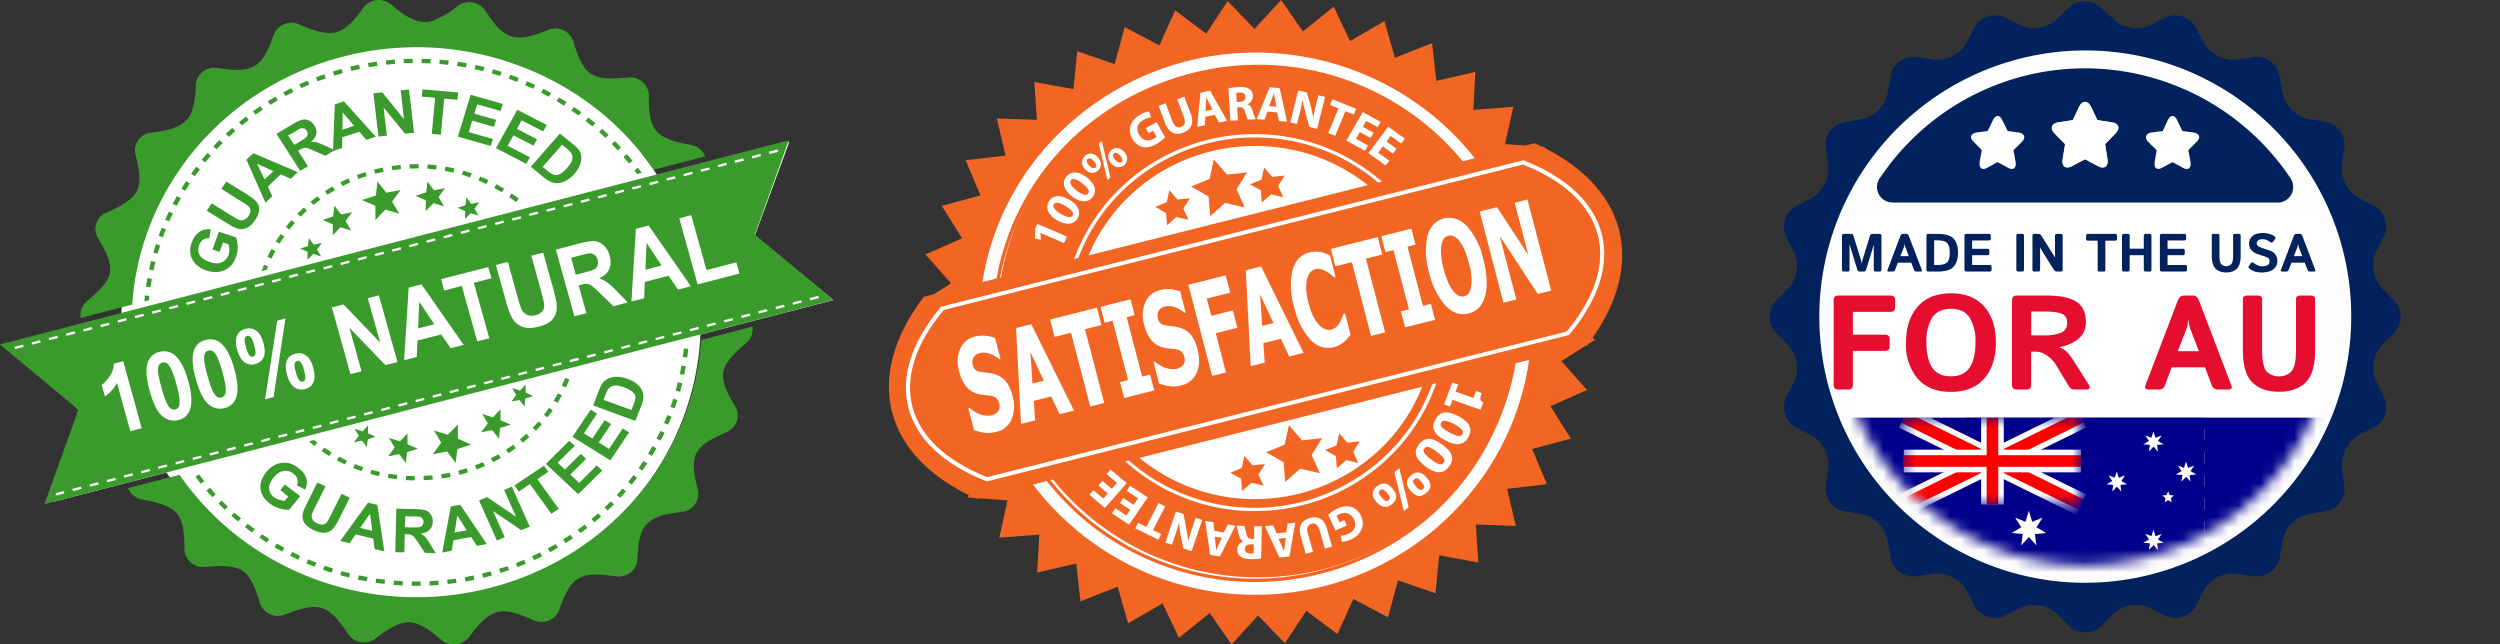 <svg width="225" height="58" viewBox="0 0 225 58" fill="none" xmlns="http://www.w3.org/2000/svg"><rect x="0" y="0" width="225" height="58" fill="#333333" stroke="none"/><path d="M75 27.01 4.8 45.16l2.26-8.29-6.22-5.95 70.2-18.15-3.1 8.43L75 27Z" fill="#fff"/><path d="M43.73 53.33c13.9-3.6 22.16-17.4 18.44-30.81C58.44 9.1 44.15 1.14 30.24 4.72c-13.9 3.61-22.16 17.4-18.43 30.82 3.73 13.42 18.02 21.39 31.92 17.79Z" fill="#fff"/><path d="M44.13 52.9c-10.9 2.82-22.05-1.58-27.97-10.17l-4.64 1.2a1.66 1.66 0 0 0 1.26 1.02c1.12.2 2.49.5 3.13 1.25.64.74.69 2.1.69 3.2a1.67 1.67 0 0 0 1.86 1.62c3.32-.3 4 .18 4.93 3.21v.03a1.7 1.7 0 0 0 2.27 1.04c3.07-1.18 3.87-.93 5.66 1.74v.02a1.73 1.73 0 0 0 2.48.4c.9-.68 2.03-1.48 3.04-1.46.99.04 2.05.87 2.9 1.6.74.63 1.9.5 2.48-.27.67-.9 1.54-1.99 2.52-2.24.87-.22 1.79.07 3.27.72l.03.01a1.7 1.7 0 0 0 2.29-.93c.25-.7.56-1.5.92-2.03.9-1.35 2.24-1.26 4.16-.99h.03c.98.14 1.88-.57 1.93-1.53.04-.9.13-1.94.45-2.61.64-1.28 2.22-1.5 3.56-1.66a1.63 1.63 0 0 0 1.42-2l-.01-.03c-.77-3.07-.43-3.82 2.6-5.15l.01-.01a1.6 1.6 0 0 0 .77-2.3c-.58-.95-1.24-2.13-1.07-3.1.16-.95 1.2-1.88 2.06-2.6a1.6 1.6 0 0 0 .56-1.48l-4.62 1.2c-.69 10.3-8.06 19.48-18.97 22.3ZM30.86 5.1c10.9-2.82 22.06 1.59 27.98 10.17l4.63-1.2a1.66 1.66 0 0 0-1.26-1.02c-1.12-.2-2.48-.5-3.13-1.25-.64-.74-.69-2.1-.68-3.2a1.66 1.66 0 0 0-1.88-1.62c-3.27.3-3.97-.15-4.91-3.21v-.03a1.7 1.7 0 0 0-2.25-1.06c-.54.21-1.1.43-1.57.54-2.12.55-2.93-.49-4.12-2.27l-.02-.02a1.73 1.73 0 0 0-2.45-.4 7.79 7.79 0 0 1-2.37 1.38c-1.34.35-2.62-.65-3.62-1.5a1.73 1.73 0 0 0-2.5.28c-.65.9-1.45 1.96-2.46 2.21-.98.26-2.3-.25-3.35-.71a1.7 1.7 0 0 0-2.28.98c-.36 1.02-.84 2.25-1.69 2.75-.91.55-2.2.37-3.36.2h-.02a1.67 1.67 0 0 0-1.93 1.54 7.3 7.3 0 0 1-.45 2.6c-.64 1.28-2.22 1.5-3.56 1.67a1.63 1.63 0 0 0-1.42 2c.28 1.08.58 2.35.13 3.26-.45.87-1.7 1.49-2.74 1.94a1.6 1.6 0 0 0-.75 2.32c1.64 2.75 1.52 3.55-.98 5.64l-.02.02c-.46.39-.66.96-.56 1.5l4.63-1.2c.69-10.3 8.05-19.49 18.96-22.31Z" fill="#3A9B2C"/><path d="m15.56 19.21-.36-.16-.34.72.37.15.32-.7.01-.01Zm2.43-3.98-.33-.23-.46.64.33.22.46-.63Zm-3.06 5.4-.37-.13c-.1.24-.2.48-.28.73l.38.13a14 14 0 0 1 .27-.72Zm2.16-4.13-.34-.2c-.15.22-.29.45-.42.67l.34.2.42-.66Zm-.81 1.33-.36-.18-.38.69.37.18.37-.69Zm38.5-5.7-.59-.54-.27.3.58.52.28-.27Zm-41.34 14.5-.4-.04-.04.54.4-.1.04-.4Zm.55-3.05-.4-.09-.17.77.39.08.18-.76Zm-.33 1.52-.4-.07-.12.77.4.06.13-.77Zm.75-3.01-.38-.12-.23.76.38.1.23-.74ZM35.53 5.36l-.8.08.04.38.79-.07-.03-.39Zm8.06.67-.78-.19-.1.39c.26.05.53.11.79.18l.1-.39Zm3.1.98-.77-.29-.13.37.75.28.15-.36Zm-26.65 5.86-.3-.27-.55.58.3.25.55-.56ZM42 5.69c-.27-.05-.54-.1-.8-.13l-.07.38.8.13.07-.38Zm-1.61-.24-.81-.08-.04.38.8.09.05-.39Zm-1.62-.13-.82-.03v.39l.8.03.01-.4h.01Zm-1.63-.03c-.27 0-.54 0-.81.02l.02.38.8-.01-.01-.39Zm15.18 4.8a20.7 20.7 0 0 0-.66-.46l-.23.32.64.45.25-.3Zm-4.16-2.45-.73-.33-.17.36.73.32.17-.35Zm5.42 3.44-.62-.5-.26.3.62.5.25-.3Zm-3.98-2.7-.7-.39-.2.35.7.37.2-.34Zm1.38.8-.68-.41-.2.33.66.42.23-.33Zm-5.83-2.71-.78-.24-.11.38.76.23.13-.37ZM25 9.03l-.2-.33-.7.41.22.33.68-.41Zm-1.34.84-.23-.32-.66.46.24.31.65-.45Zm4.19-2.26-.17-.35-.74.32.17.35.73-.32Zm-1.45.67-.19-.35-.71.38.2.33.7-.36Zm-5.23 3.51-.27-.28-.58.53.28.28.57-.53Zm1.22-1-.26-.3-.62.5.26.3.62-.5Zm9.93-4.97-.8.18.1.38.78-.18-.08-.38Zm1.6-.28-.81.13.08.38.78-.12-.06-.39Zm23.5 9.56-.33.23.24.33.42-.1-.33-.46ZM30.85 6.58l-.11-.37c-.26.06-.52.14-.78.22l.13.37.76-.22Zm-1.52.47-.14-.37-.76.28.15.36.75-.27Zm-10.36 6.97-.3-.26-.52.62.32.24.5-.6Zm37.64.7.32-.25-.51-.6-.3.25.5.6Zm-.71-1.45-.55-.57-.3.26.54.57.3-.25Zm-25.76 3.85-.21-.34c-.23.13-.46.28-.69.43l.23.32.67-.41Zm11.43-1.4.75.25.14-.37a11.8 11.8 0 0 0-.77-.24l-.12.37Zm-16.75 6.01.35.2c.13-.22.27-.44.42-.65l-.33-.21c-.16.21-.3.44-.44.66Zm9.33-6.19.39-.08-.1-.38a16 16 0 0 0-.76.18h-.02l.1.38h.01l.39-.1Zm11.66 2.19c.22.14.43.3.64.46l.25-.31c-.2-.16-.43-.32-.65-.47l-.23.32Zm-1.14-1.16-.19.34.68.39.22-.32-.7-.4v-.01Zm-1.6-.32.71.31.18-.35c-.24-.12-.5-.23-.74-.32l-.16.35Zm-2.17-1.1-.8-.16-.07.39.78.15.1-.38Zm-16.83 7.97.36.16.36-.69-.36-.17c-.13.23-.25.46-.36.7Zm4.51-5.46c-.2.16-.43.32-.63.5l.26.29.62-.48-.25-.3Zm4.3-2.17-.77.26.15.36c.25-.09.5-.18.75-.25l-.13-.37Zm3.98-.7.02.38c.26 0 .53-.02.8-.01v-.38h-.82Zm-1.55.53.79-.1-.05-.38-.8.1.06.38Zm-4.67 1.08.19.35.7-.34-.17-.36-.72.35Zm-3.87 2.83.3.27c.18-.19.36-.37.55-.54l-.27-.28-.58.55Zm12.53-4.35a8.7 8.7 0 0 0-.81-.08l-.03.38.79.08.05-.38Zm-13.57 5.55.31.23.5-.6-.3-.25c-.18.2-.35.41-.51.62Zm-1.6 3.55-.37-.14-.22.57.47-.13.12-.3Zm10.64-6.63-.8-1.02-.14 1.27-1.25.4 1.2.52.01 1.28.9-.94 1.25.38-.65-1.1.77-1.04-1.3.25Zm4.3-.22-.6-.78-.11.96-.96.32.92.4V19l.7-.72.95.3-.5-.85.59-.8-.99.2Zm3.3 2.06.62.19.06-.02-.34-.58.43-.58-.72.14-.45-.58-.08.71-.7.23.67.3v.66l.07-.02.44-.46v.01Z" fill="#3A9B2C"/><path d="m41.93 19.64-.06.02v.05l.06-.06Zm1.15-.24-.03-.04-.06.02.09.02Zm-12.38-.1-.6-.79-.12.97-.95.31.92.4v.98l.69-.72.96.3-.5-.86.59-.79-.99.2Zm-2.5 3.55.6.2.07-.03-.34-.57.44-.59-.73.15-.44-.58-.09.71-.7.23.67.3v.66l.07-.02.44-.46Z" fill="#3A9B2C"/><path d="m28.9 23.07-.03-.05-.06.02.09.03Zm-1.15.24-.06.02v.05l.06-.06Zm-8.08 22c.17.2.37.39.56.57l.28-.28c-.2-.18-.38-.37-.56-.55l-.3.27h.02Zm-1.1-1.16.54.6.3-.26-.51-.59-.32.25Zm2.25 2.27.6.52.27-.3-.6-.5-.27.28Zm1.22 1.02.64.48.25-.3-.64-.48-.25.3Zm1.3.94c.22.16.45.3.67.45l.22-.33c-.22-.14-.45-.28-.66-.43l-.23.32Zm-5.43-5.7-.32.23.48.63.32-.24-.48-.61Zm7 6.23-.21.34.7.4.2-.35-.7-.39Zm24.4.45.2.34.7-.4-.2-.33-.7.38Zm-1.42.7.17.35c.25-.1.5-.22.73-.34l-.18-.35-.72.34Zm2.79-1.5.22.32.67-.43-.23-.32-.66.43Zm1.31-.89.24.32.64-.48-.25-.3c-.2.15-.42.32-.63.46Zm-5.56 3 .14.37.76-.3-.16-.36-.74.3Zm6.8-3.96.27.3.6-.52-.27-.29-.6.51Zm1.18-1.04.28.28.57-.56-.3-.27c-.18.2-.36.37-.55.55Zm-9.5 5.53.14.37.76-.26-.12-.36-.77.25Zm-7.86 1.52h.81v-.39h-.8l-.01.39Zm3.24-.16c.27-.02.54-.06.8-.1l-.06-.38-.78.1.04.38Zm1.61-.22.8-.16-.09-.39c-.25.07-.52.11-.79.16l.08.38Zm1.48-.72.1.39.8-.22-.12-.37-.77.2Zm-4.7 1.07c.26 0 .54-.03.8-.05l-.03-.39-.8.06.02.38Zm21.76-15.2-.38-.13c-.1.23-.19.48-.3.71l.37.15c.11-.24.22-.48.31-.72Zm-1.35 1.99.37.17.35-.7-.37-.17-.35.7Zm2.32-4.98-.4-.1-.2.76.4.1.2-.76Zm.54-3.1-.4-.04-.1.77.4.05.1-.78Zm-5.41 11.98.32.24.48-.63-.33-.23-.47.61Zm.94-1.25.33.22.45-.65-.34-.21-.44.63v.01Zm.85-1.3.35.2.4-.68-.36-.2-.39.68Zm3.4-7.87-.4-.06-.14.75.39.09.15-.78Zm-6.22 11.6.3.25c.18-.19.36-.38.53-.59l-.31-.25-.52.59ZM60.97 36l-.38-.11c-.08.24-.16.5-.25.73l.38.13.26-.75ZM32.2 52.17l.8.15.08-.39-.79-.15-.09.39Zm-4.63-1.47.75.3.16-.36c-.25-.1-.5-.19-.74-.3l-.17.36Zm1.51.58c.26.1.51.18.77.26l.13-.37-.76-.25-.14.36Zm6.34 1.36.82.05.02-.38-.8-.06-.04.38Zm-1.61-.19c.26.04.53.08.8.1l.05-.38-.8-.1-.06.38Zm-7.7-2.43.73.35.17-.35-.71-.35-.19.35Zm4.52 1.75.78.21.1-.38-.77-.2-.11.37Zm-.79-11.06-.66-.43-.23.32.68.44.21-.33Zm1.38.74c-.23-.11-.47-.23-.7-.36l-.2.35c.25.13.48.25.73.36l.17-.35Zm16.72-2.95.3.27.53-.59-.3-.25-.53.57Zm-15.26 3.54c-.25-.08-.49-.18-.73-.27l-.16.35.76.29.13-.37Zm17.07-5.11-.34-.22c-.14.21-.3.42-.46.62l.32.24c.17-.21.32-.42.48-.64Zm1.5-2.78-.39-.14c-.08.24-.19.47-.3.7l.37.16.32-.72Zm-.68 1.43-.35-.18-.38.66.34.2.4-.68ZM28.3 40.13l.26-.3-.3-.23-.47.13.51.4Zm13.04 2.6c.27-.05.53-.13.78-.21l-.12-.38c-.25.08-.5.16-.76.22l.1.38Zm-1.58.33c.26-.03.53-.08.8-.14l-.08-.38-.78.14.06.39v-.01Zm-5.56-.58-.77-.2-.1.37c.25.08.52.15.78.2l.09-.38Zm13.46-3.16-.29-.28-.58.51.26.3.6-.53Zm-11.9 3.42c-.27-.03-.53-.06-.79-.11l-.06.38c.25.05.53.09.8.12l.05-.38v-.01Zm10.42-2.71-.64.44.22.32c.23-.14.45-.3.66-.46l-.24-.3Zm-9.66 3.18c.27.02.54.02.81.02v-.38l-.79-.03-.02.38Zm1.62 0c.27 0 .55-.02.81-.05l-.04-.38-.79.06.02.38Zm4.75-.96.75-.3-.17-.36-.72.3.14.36Zm1.29-1 .19.35.7-.38-.2-.34-.7.37Zm-3.01-.84 1.24-.4-1.2-.53V38.2l-.9.93-1.25-.38.65 1.1-.77 1.04 1.3-.25.77 1.02.16-1.26Zm3.13-1.7.6.78.11-.97.96-.3-.92-.4-.01-.99-.68.73-.96-.3.5.85-.6.8 1-.2Zm1.73-2.57.72-.14.45.58.08-.72.7-.22-.67-.3v-.66h-.07l-.44.47-.62-.2-.06.03.34.57-.43.6Z" fill="#3A9B2C"/><path d="m46.1 34.93.02.05.07-.02-.1-.02Zm1.2-.3-.06.06.06-.01v-.05Zm-11.38 6.24.6.79.12-.97.96-.31-.92-.4-.01-.98-.68.72-.97-.3.5.86-.59.79 1-.2Zm-4.07-1.06.73-.15.44.58.08-.7.7-.24-.67-.3v-.66l-.06.02-.44.46-.63-.2-.06.02.35.58-.44.59Z" fill="#3A9B2C"/><path d="m31.92 38.6.02.04.06-.01-.08-.03Zm1.2-.3-.06.05h.06v-.06ZM19.76 22.67l-.64-.22.58-1.6 1.53.51c.22.58.22 1.21 0 1.79-.13.38-.34.7-.62.92-.27.23-.6.36-.96.4a2.57 2.57 0 0 1-2.07-.74c-.25-.27-.4-.58-.45-.95-.04-.29 0-.6.13-.95.17-.46.4-.79.7-.97.3-.2.63-.26 1-.22l-.12.8a.86.86 0 0 0-.55.13.93.93 0 0 0-.36.48c-.12.33-.11.62.03.9.15.25.43.46.85.6.45.17.83.19 1.12.07.3-.12.52-.34.63-.65.06-.16.08-.32.08-.5s-.03-.35-.09-.49l-.48-.16-.31.85Zm-1.16-3.7.45-.67 1.85 1.15c.3.18.49.3.59.33.15.06.31.06.46 0 .16-.05.3-.17.43-.36.12-.19.18-.35.16-.5a.54.54 0 0 0-.18-.36 4.56 4.56 0 0 0-.56-.38l-1.88-1.18.44-.66 1.8 1.11c.4.26.68.45.82.6.15.14.25.3.3.46.06.17.06.36.02.56-.04.2-.14.44-.32.7-.2.32-.4.53-.6.64a1.19 1.19 0 0 1-1.05.15 4.96 4.96 0 0 1-.9-.47l-1.83-1.13Zm8.2-3.48-.63.6-.9-.4-1.16 1.1.4.87-.62.58-1.71-3.87.62-.58 4 1.7Zm-2.2-.09-1.46-.66.67 1.41.8-.75Zm2.42-.02-2.14-3.33 1.46-.88c.27-.17.56-.3.86-.4a1 1 0 0 1 .61.08c.2.1.36.25.49.44.16.25.21.5.17.75-.05.26-.21.5-.49.73.2 0 .4.01.56.05.16.04.4.15.74.3l.84.4-.83.5-.97-.42a7.77 7.77 0 0 0-.68-.28.66.66 0 0 0-.3 0 1.7 1.7 0 0 0-.38.17l-.14.08.9 1.4-.7.4Zm-.54-2.34.51-.3c.34-.21.54-.35.6-.43a.4.4 0 0 0 .1-.25c0-.1-.02-.2-.08-.3a.48.48 0 0 0-.27-.2.51.51 0 0 0-.35.02c-.06.02-.23.12-.5.3l-.56.31.55.85Z" fill="#3A9B2C"/><path d="m33.82 12.3-.84.29-.64-.73-1.54.5-.01.96-.82.28.16-4.2.82-.28 2.87 3.18Zm-1.96-.98-1.02-1.2-.02 1.55 1.04-.35Zm2.2.97-.45-3.9.8-.08 1.95 2.42-.3-2.6.75-.08.46 3.9-.82.08-1.93-2.36.3 2.54-.76.08Zm4.8-.24.3-3.25-1.2-.1.07-.66 3.21.28-.06.66-1.2-.1-.3 3.24-.82-.07Zm2.35.25 1.15-3.77 2.89.82-.2.64-2.1-.6-.26.84 1.96.56-.2.63-1.95-.56-.31 1.03 2.17.62-.19.63-2.96-.84Zm3.43 1.03 1.92-3.45 2.65 1.37-.32.58-1.94-1-.42.77 1.8.93-.32.58-1.8-.93-.52.94 2 1.03-.32.6-2.73-1.42Zm5.77-1.3 1.14.93c.26.2.44.38.54.53.14.2.21.43.23.66 0 .24-.04.48-.13.73A3.02 3.02 0 0 1 51 16.23c-.27.15-.53.23-.8.25-.2.01-.41-.02-.65-.12a2.5 2.5 0 0 1-.6-.39l-1.18-.96 2.63-3v.01Zm.18 1-1.75 1.99.47.38c.18.14.31.24.4.28a.7.7 0 0 0 .37.08c.11 0 .25-.05.41-.15.16-.1.35-.27.55-.5.2-.23.34-.43.4-.59a.9.9 0 0 0 .08-.42.75.75 0 0 0-.16-.39 3.71 3.71 0 0 0-.49-.45l-.28-.23ZM25.22 44.11l.42-.5 1.38 1.05-1 1.22a2.75 2.75 0 0 1-1.76-.58 2.14 2.14 0 0 1-.7-.87 1.59 1.59 0 0 1-.08-1c.09-.35.25-.67.5-.96.26-.32.56-.54.9-.69.35-.14.73-.17 1.09-.1.28.06.58.2.88.44.4.3.64.62.72.94.1.34.05.7-.11 1l-.74-.38a.8.8 0 0 0 .05-.55.94.94 0 0 0-.35-.49c-.28-.22-.58-.3-.89-.25-.3.04-.6.23-.88.57-.3.36-.44.7-.43 1 .02.32.17.58.44.79a1.84 1.84 0 0 0 .97.32l.31-.39-.72-.57Zm3.34-.68.74.34-.96 1.92c-.1.2-.2.4-.27.6a.62.62 0 0 0 .05.45c.08.14.22.27.43.36.2.1.38.13.53.1.14-.03.26-.1.35-.21.08-.12.19-.31.33-.6l.98-1.94.74.34-.93 1.86c-.21.42-.39.7-.51.87a1.13 1.13 0 0 1-1.02.42c-.26-.02-.52-.1-.76-.22a2.3 2.3 0 0 1-.73-.48 1.21 1.21 0 0 1-.28-.5 1.04 1.04 0 0 1 0-.5c.04-.22.17-.53.37-.92l.94-1.9Zm6.03 6.19-.87-.2-.13-.95-1.58-.37-.54.79-.85-.2 2.5-3.45.84.2.63 4.18Zm-1.09-1.86-.2-1.53-.88 1.28 1.08.26Zm2.07 1.94.1-3.92 1.72.04c.32-.01.63.03.94.12.19.07.35.2.46.39.12.18.17.38.16.62 0 .27-.1.53-.28.72-.18.2-.45.3-.8.35.16.1.31.21.42.34.11.12.27.33.45.64l.48.78-.98-.02-.57-.87c-.13-.2-.27-.4-.42-.58a.63.63 0 0 0-.25-.17 1.39 1.39 0 0 0-.4-.06h-.17l-.04 1.63-.82-.01Zm.87-2.25.6.02c.4 0 .65 0 .74-.04.1-.02.18-.08.24-.16a.5.5 0 0 0 .1-.29.48.48 0 0 0-.11-.32.51.51 0 0 0-.3-.16 5.83 5.83 0 0 0-.6-.02l-.64-.02-.03 1Zm7.37 1.51-.88.17-.53-.8-1.6.3-.14.94-.86.16.77-4.14.85-.16 2.39 3.53ZM42 47.73l-.84-1.33-.25 1.53 1.09-.2Zm2.72.91-1.61-3.6.73-.3 2.6 1.76-1.07-2.4.7-.3 1.61 3.6-.76.32L44.38 46l1.05 2.35-.7.3Zm4.9-2.4-1.93-2.67-.99.67-.4-.55 2.66-1.78.4.55-1 .66 1.93 2.68-.68.44Zm2.42-1.76-2.91-2.73 2.1-2.08.5.46-1.54 1.51.65.61 1.43-1.4.48.45-1.42 1.41.8.75 1.58-1.57.49.46-2.16 2.13Zm2.9-3.04-3.42-2.13 1.64-2.44.57.36L52.55 39l.76.47 1.11-1.66.58.36-1.11 1.66.93.57 1.22-1.84.58.36-1.68 2.5Zm-1.56-4.95.52-1.35c.13-.3.24-.53.35-.68.15-.19.34-.33.57-.42.24-.1.5-.14.75-.13.27.01.6.08.94.2.32.12.58.26.77.42.24.19.42.4.52.64.08.17.11.38.1.62-.01.18-.06.41-.17.69l-.55 1.4-3.8-1.39Zm.93-.51 2.52.92.21-.55a2 2 0 0 0 .14-.47.74.74 0 0 0-.04-.35.84.84 0 0 0-.29-.32c-.2-.15-.43-.26-.67-.34a2.5 2.5 0 0 0-.7-.17c-.18 0-.33.02-.45.08a.84.84 0 0 0-.32.28c-.06.1-.15.3-.27.6l-.13.33v-.01Zm13.62-14.85 3.06-8.5-7.42 1.92-4.45 1.15-11.49 2.97-.46.12-35.3 9.13-4.46 1.16L0 31l7.06 5.87L4 45.37l7.41-1.92 4.45-1.15 1.09-.29.4-.1 33.83-8.75.46-.11 9.99-2.59.4-.1 1.1-.28 4.43-1.15L75 27l-7.07-5.88Zm1.27-7.48.78-.19.06.2-.77.2-.07-.2Zm-1.53.4.77-.2.05.2-.76.21-.07-.2h.01Zm-1.55.4.77-.2.06.21-.77.2-.06-.2Zm-64 16.77-.76.2-.07-.2.78-.2.06.2Zm1.55-.4-.77.2-.06-.2.77-.2.06.2Zm1.54-.4-.77.2-.06-.2.77-.2.06.2ZM5.8 44.4l-.77.2-.06-.2.77-.2.06.2Zm1.54-.4-.76.2-.07-.2.78-.2.06.2Zm1.55-.4-.77.2-.06-.2.77-.2.06.2Zm54.16-28.34.46-.12.32-.07.06.2-.45.1-.33.1-.06-.2v-.01Zm-1.54.4.77-.2.06.2-.78.2-.05-.2Zm-1.54.4.76-.2.07.2-.78.2-.05-.2Zm-1.5.56-.04-.16.76-.2.07.2-.77.2-.02-.04Zm-1.6.24.78-.2.06.2-.77.2-.06-.2Zm-1.53.4.77-.2.06.2-.77.2-.07-.2Zm-1.55.4.77-.2.06.2-.77.2-.06-.2Zm-1.53.4.76-.2.06.2-.77.2-.06-.2Zm-1.55.4.77-.2.06.2-.78.2-.05-.2Zm-1.55.4.77-.2.06.2-.76.2-.07-.2Zm-3.09.8.78-.2.05.2-.76.2-.07-.2Zm-1.54.39.77-.2.06.2-.77.2-.06-.2Zm-1.54.4.77-.2.06.2-.78.2-.05-.2Zm-1.54.4.76-.2.07.2-.78.2-.05-.2Zm-1.55.4.77-.2.07.2-.78.2-.06-.2Zm-1.54.4.77-.2.06.2-.77.2-.06-.2Zm-1.54.4.76-.2.07.2-.78.2-.06-.2Zm-1.55.4.77-.2.06.2-.77.2-.06-.2Zm-1.54.4.77-.2.06.2-.77.2-.06-.2Zm-1.54.4.76-.2.07.2-.78.2-.05-.2Zm-1.55.4.77-.2.06.2-.77.2-.06-.2Zm-1.54.4.77-.2.06.2-.77.2-.07-.2h.01Zm-4.63 1.19.77-.2.06.2-.78.2-.05-.2Zm-1.55.4.28-.07.45-.11.05-.02.05.2-.17.05-.45.11-.15.04-.06-.2Zm-1.54.4.77-.2.06.2-.77.2-.06-.2Zm-1.54.4.77-.2.06.2-.77.2-.06-.2Zm-1.55.4.77-.2.07.2-.78.2-.06-.2Zm-1.54.4.77-.2.06.2-.77.2-.06-.2Zm-1.54.4.76-.2.07.2-.78.2-.05-.2Zm-1.54.4.76-.2.07.2-.78.2-.05-.2Zm-1.55.4.77-.2.05.15.01.05h-.01l-.76.2-.06-.2Zm-3.09.8.77-.2.06.2-.77.2-.06-.2Zm-1.54.39.31-.08.46-.12.05.2-.32.09-.45.11-.05-.2Zm2.94 13.57-.77.2-.06-.2.77-.2.06.2ZM6.76 30.02l-.76.2-.07-.2.78-.2.06.2Zm5.2 12.78-.49.12-.28.07-.06-.2.41-.1.37-.1.05.2Zm1.55-.4-.77.2-.06-.2.77-.2.06.2Zm-.76-3.86-1.02.27-1.2-4.34c-.27.49-.63.9-1.09 1.22l-.28-1.05c.24-.17.47-.43.71-.78.24-.36.37-.73.38-1.13l.84-.22 1.66 6.03Zm2.3 3.46-.77.2-.06-.2.77-.2.07.2ZM11.4 28.83l-.76.2-.07-.2.78-.2.05.2Zm5.2 12.77-.77.2-.05-.2.76-.2.07.2Zm1.55-.4-.77.2-.06-.2.77-.2.06.2Zm-1.06-4.32a1.4 1.4 0 0 1-1.03.92c-.52.13-1 .02-1.45-.35-.45-.36-.82-1.12-1.14-2.28-.32-1.13-.37-1.99-.16-2.57a1.4 1.4 0 0 1 1.05-.93 1.47 1.47 0 0 1 1.38.31c.48.4.89 1.17 1.2 2.3.32 1.14.37 2 .15 2.6Zm2.6 3.92-.77.2-.06-.2.77-.2.06.2Zm1.54-.4-.77.2-.06-.2.78-.2.06.2h-.01Zm1.55-.4-.77.2-.06-.2.77-.2.06.2Zm-1.54-4.2a1.4 1.4 0 0 1-1.03.93c-.52.13-1 .02-1.45-.35-.44-.37-.82-1.13-1.14-2.28-.32-1.13-.37-1.98-.16-2.57a1.4 1.4 0 0 1 1.05-.93 1.47 1.47 0 0 1 1.38.3c.48.4.89 1.18 1.2 2.31.32 1.14.37 2 .16 2.6Zm3.08 3.8-.76.2-.07-.2.77-.2.06.2ZM22 32.6c-.28-.2-.5-.58-.65-1.11-.15-.54-.15-.96-.02-1.28.14-.32.39-.52.75-.61.37-.1.7-.04.98.16s.5.57.65 1.12c.15.53.15.96.01 1.28-.13.3-.38.5-.74.6-.38.1-.7.04-.98-.15v-.01Zm2.95-3.74.74-.2-1.07 7.07-.76.2 1.09-7.07Zm.91 10.36-.76.19-.07-.2.78-.2.06.2Zm1.55-.4h-.02l-.45.11-.3.09-.06-.2.19-.06.44-.11.14-.04.06.2Zm1.54-.4-.76.2-.07-.21.78-.2.05.2Zm-.74-4.02c-.14.32-.38.52-.75.61-.37.1-.7.04-.98-.17-.28-.2-.5-.57-.65-1.11-.14-.54-.15-.96-.01-1.28.13-.31.38-.52.75-.61a1.1 1.1 0 0 1 .98.16c.28.2.5.58.64 1.12.16.54.16.96.02 1.28ZM30.48 38l-.76.2-.07-.2.78-.2.05.2Zm-3.65-13.18-.77.2-.06-.2.77-.2.06.2Zm5.2 12.78-.77.2-.06-.2.77-.2.06.2Zm-3.66-13.17-.76.2-.07-.2.78-.2.05.2Zm5.2 12.77-.77.2-.06-.2.77-.2.07.2Zm1.55-.4-.78.2-.05-.2.76-.2.07.2Zm1.54-.4-.77.2-.06-.2.77-.2.07.2h-.01Zm-.89-3.82-1.08.28-3.24-3.36 1.09 3.92-1 .25-1.67-6 1.05-.27 3.3 3.44-1.12-4 1-.26 1.67 6ZM38.2 36l-.77.2-.05-.2.76-.2.07.2h-.01Zm1.55-.4-.77.2-.06-.2.77-.2.06.2Zm1.54-.4-.77.2-.06-.2.78-.2.05.2Zm-1.58-5.1-2.14.55-.06 1.47-1.14.3.41-6.53 1.15-.3 3.8 5.45-1.17.3-.85-1.24Zm3.13 4.7-.77.2-.07-.2.77-.2.07.2Zm1.54-.4-.77.2-.07-.2.78-.2.06.2Zm1.54-.4-.77.2-.06-.2.77-.2.06.2Zm-1.7-8.95-1.58.4 1.4 5-1.09.27-1.39-4.99-1.58.42-.28-1.03 4.24-1.08.29 1Zm3.24 8.55-.76.2-.07-.2.78-.2.05.2Zm1.54-.4-.76.2-.07-.2.78-.2.05.2Zm1.55-.4-.77.2-.06-.2.77-.2.06.2Zm-1.05-3.86c-.23.2-.55.34-.98.45-.51.13-.92.17-1.22.1a1.79 1.79 0 0 1-1.25-.94 8.44 8.44 0 0 1-.53-1.5l-.89-3.2 1.08-.27.9 3.25c.14.5.26.85.32.99.12.23.28.4.5.51.21.1.47.11.77.04.3-.09.52-.21.64-.4a.86.86 0 0 0 .13-.59c-.02-.2-.1-.55-.23-1.03l-.92-3.33 1.07-.27.88 3.15c.2.73.32 1.25.33 1.56a1.65 1.65 0 0 1-.6 1.5v-.02Zm2.6 3.47-.65.16-.1.03h-.02l-.07-.2.78-.2.06.2Zm-3.66-13.17-.77.2-.07-.2.78-.2.06.2Zm5.2 12.78-.77.2-.06-.21.77-.2.06.2Zm1.54-.4-.77.2-.06-.2.77-.2.07.2Zm-1.92-5.9a.88.88 0 0 0-.4-.17c-.13-.01-.31 0-.56.07l-.22.07.7 2.5-1.08.28-1.67-6 2.27-.6c.58-.14 1-.19 1.3-.16.28.05.54.18.78.42.23.24.4.53.49.89.13.45.11.85-.04 1.2-.16.36-.46.63-.9.83.27.1.5.21.71.36.2.14.5.41.89.81l.97 1-1.29.34-1.14-1.1a8.7 8.7 0 0 0-.81-.74Zm3.47 5.5-.78.2-.05-.2.76-.2.07.2Zm1.53-.4-.76.2-.06-.2.77-.2.06.2Zm1.55-.4-.77.2-.06-.2.78-.2.05.2Zm1.55-.4-.77.2-.06-.2.76-.2.07.2Zm1.54-.4-.77.2-.06-.2.77-.2.06.2Zm-1.88-3.56-.85-1.24-2.14.55-.06 1.48-1.14.29.4-6.54 1.15-.3 3.8 5.46-1.16.3Zm3.42 3.16-.77.2-.06-.2.77-.2.06.2Zm1.55-.4-.77.2-.07-.2.78-.2.06.2Zm1.54-.4-.28.07-.5.13-.05-.2.37-.1.4-.1.06.2Zm-.98-3.8-3.76.98-1.65-5.95 1.07-.29 1.38 4.95 2.68-.7.28 1.01Zm2.52 3.4-.76.2-.07-.2.78-.2.05.2Zm-3.65-13.17-.77.2-.06-.2.77-.2.06.2Zm5.2 12.78-.77.2-.07-.21.78-.2.06.2Zm1.54-.4-.77.2-.06-.2.77-.2.06.2Zm1.54-.4-.77.2-.06-.2.77-.2.07.2Z" fill="#3A9B2C"/><path d="m58.09 24.28 1.45-.39-1.35-2.03-.1 2.42Zm-43.11 8.4a.5.5 0 0 0-.66.16.98.98 0 0 0-.1.54c.01.32.12.83.32 1.53.2.7.36 1.18.5 1.43.13.24.25.4.38.46a.5.5 0 0 0 .37.05c.12-.04.21-.1.29-.22.07-.12.1-.3.09-.53a7.82 7.82 0 0 0-.3-1.53 7.6 7.6 0 0 0-.5-1.43c-.15-.25-.27-.4-.39-.47Zm7.27-2.45a.29.29 0 0 0-.21.22c-.05.15-.01.42.1.81.1.39.22.64.33.76.1.08.2.1.3.08a.29.29 0 0 0 .21-.22c.04-.15 0-.42-.1-.81-.1-.39-.22-.64-.34-.75a.3.3 0 0 0-.29-.09Zm4.49 2.25a.28.28 0 0 0-.21.21c-.05.15-.02.43.1.82.1.38.22.64.33.75.1.08.2.11.3.09a.28.28 0 0 0 .2-.22c.04-.15.01-.42-.1-.81a1.86 1.86 0 0 0-.33-.76.3.3 0 0 0-.3-.08Zm10.9-2.92 1.44-.38-1.35-2.03-.1 2.41Zm16.15-5.7a.8.8 0 0 0 0-.47.82.82 0 0 0-.29-.45.66.66 0 0 0-.47-.14c-.1.01-.35.07-.8.18l-.83.22.42 1.53.8-.21c.5-.13.83-.24.94-.32.12-.08.2-.2.23-.33v-.01ZM19.13 31.6a.5.5 0 0 0-.67.17c-.07.11-.1.3-.08.54 0 .32.11.82.3 1.53.2.7.37 1.17.5 1.42.14.25.27.4.38.47a.5.5 0 0 0 .67-.18c.07-.1.1-.29.09-.53 0-.32-.12-.83-.3-1.53-.13-.49-.3-.97-.5-1.43-.14-.24-.27-.4-.39-.46Z" fill="#3A9B2C"/><path d="m105.76.93 2.8 2.1L110.49.1l2.41 2.5L115.3 0l1.96 2.83L120.03.6l1.47 3.1 3.1-1.8.94 3.3 3.35-1.32.38 3.4 3.51-.81-.18 3.42 3.6-.28-.75 3.36 3.59.26-1.29 3.22 3.49.8-1.8 2.99 3.3 1.3-2.25 2.7 3.03 1.78-2.67 2.34 2.7 2.22-3.02 1.92 2.3 2.6-3.29 1.45 1.83 2.92-3.48.94 1.33 3.16-3.58.43.78 3.33-3.6-.12.23 3.41-3.52-.64-.34 3.41-3.37-1.16-.9 3.33-3.12-1.65-1.43 3.16-2.8-2.1-1.93 2.92-2.42-2.5-2.38 2.61-1.96-2.83-2.78 2.23-1.47-3.1-3.1 1.8-.94-3.3-3.35 1.32-.38-3.4-3.52.81.2-3.42-3.6.28.74-3.36-3.59-.26 1.29-3.22-3.49-.8 1.8-2.99-3.3-1.3 2.25-2.7-3.04-1.79 2.67-2.33-2.7-2.22 3.02-1.92-2.3-2.6 3.3-1.45-1.83-2.92 3.48-.94-1.33-3.17L90.5 14l-.78-3.33 3.6.11-.23-3.4 3.52.64.34-3.41 3.37 1.16.9-3.33 3.12 1.65 1.43-3.16Z" fill="#F26522"/><path d="M130.5 46.38a24.37 24.37 0 0 0 5.42-7.9 24 24 0 0 0-5.35-26.64 25.2 25.2 0 0 0-35.15.06 24.01 24.01 0 0 0 0 34.48 25.04 25.04 0 0 0 17.54 7.15c6.58 0 12.89-2.57 17.54-7.14Z" fill="#fff"/><path d="M129.57 45.47a23.07 23.07 0 0 0 5.26-7.5 22.74 22.74 0 0 0-4.98-25.41 23.86 23.86 0 0 0-33.5.27 22.87 22.87 0 0 0-6.6 16.24 22.88 22.88 0 0 0 6.87 16.13 23.7 23.7 0 0 0 16.42 6.76c6.16.05 12.1-2.28 16.53-6.5Z" fill="#F26522"/><path d="M112.95 52.38c-3.89 0-7.7-.95-11.13-2.75a23.57 23.57 0 0 1-8.51-7.57 22.97 22.97 0 0 1 5.47-31.5 23.74 23.74 0 0 1 8.32-3.9 23.86 23.86 0 0 1 25.52 9.58 22.97 22.97 0 0 1-5.48 31.5 23.74 23.74 0 0 1-8.33 3.91c-1.92.49-3.9.73-5.86.73Zm.03-46.17a23.9 23.9 0 0 0-14.02 4.58 22.93 22.93 0 0 0-9.11 15.1 22.9 22.9 0 0 0 8.8 21.37 23.6 23.6 0 0 0 20.1 4.1 23.36 23.36 0 0 0 8.22-3.85 22.92 22.92 0 0 0 9.1-15.1 22.88 22.88 0 0 0-8.8-21.37 23.58 23.58 0 0 0-14.3-4.83Z" fill="#F26522"/><path d="M93.65 20.97v.01l.02.6-.51-.1-.02-.83.23-.5 2.65 1.14-.26.59-2.1-.91Zm2.59-3c.76.45 1.1 1.08.73 1.7-.39.63-1.14.56-1.84.15-.73-.43-1.11-1.06-.73-1.69.4-.65 1.15-.56 1.84-.16Zm-.77 1.28c.58.34.94.36 1.06.14.14-.22-.07-.5-.63-.84-.56-.33-.92-.38-1.06-.15-.12.2.06.5.63.85Zm2.35-3.28c.7.55.96 1.2.5 1.78-.47.58-1.2.42-1.85-.08-.66-.52-.96-1.19-.5-1.77.5-.6 1.23-.4 1.85.07Zm-.92 1.18c.52.4.87.47 1.03.27.16-.2 0-.51-.53-.91-.5-.4-.86-.5-1.03-.3-.14.2 0 .52.53.94Zm1.9-3c.4.44.34.93.03 1.2-.33.3-.8.28-1.18-.12-.34-.37-.37-.87 0-1.2.37-.33.82-.24 1.15.12Zm-.78.74c.2.22.43.31.57.19.14-.13.08-.34-.14-.58-.2-.21-.41-.33-.57-.18-.15.13-.06.36.14.57Zm1.65 1.32-.78-3.28.27-.24.78 3.28-.27.25Zm1.49-2.56c.4.43.34.92.03 1.2-.33.29-.81.28-1.17-.12-.35-.38-.38-.87-.02-1.2.38-.33.83-.24 1.16.12Zm-.78.73c.2.23.43.32.57.19.14-.12.07-.33-.14-.57-.2-.21-.41-.33-.56-.19-.16.14-.06.36.13.58v-.01Zm4.48-2.03a3.4 3.4 0 0 1-.8.63c-.47.26-.88.33-1.25.24a1.52 1.52 0 0 1-.91-.74c-.48-.85-.12-1.7.73-2.17.34-.19.64-.27.8-.28l.15.54c-.19.01-.39.06-.67.23-.5.26-.72.75-.4 1.3.3.55.82.67 1.3.4a.97.97 0 0 0 .28-.2l-.31-.54-.4.23-.27-.46.98-.54.77 1.36Zm.05-3.06.6 1.6c.19.48.46.66.78.54.34-.12.44-.41.25-.92l-.59-1.58.64-.23.58 1.55c.32.86.03 1.43-.7 1.7-.72.25-1.28 0-1.61-.87l-.58-1.55.64-.24Zm3.58 1.21-.06.78-.68.14.29-3.07.87-.19 1.53 2.72-.72.15-.39-.7-.84.17Zm.64-.64-.3-.58-.27-.53h-.01c0 .18 0 .42-.02.6l-.04.64.64-.13Zm1.43-1.91c.22-.05.53-.1.9-.12.45-.02.76.03.99.19.18.12.3.33.31.6a.78.78 0 0 1-.48.75v.02c.22.07.34.25.43.52.12.33.23.7.3.82l-.7.04c-.1-.21-.19-.44-.25-.67-.1-.37-.24-.46-.52-.45l-.2.02.07 1.16-.67.03-.18-2.91Zm.75 1.23.27-.01c.34-.02.53-.2.51-.46-.02-.27-.2-.4-.53-.38-.16.01-.25.02-.3.04l.05.81Zm2.77.86-.28.74-.7-.06 1.17-2.87.9.08.67 3.02-.73-.06-.17-.77-.86-.08Zm.8-.43-.13-.64-.1-.58-.2.55-.23.61.67.06Zm1.24 1.4.72-2.87.77.18.35 1.2c.1.35.17.74.23 1.1.07-.39.15-.78.25-1.21l.22-.84.6.15-.72 2.87-.7-.17-.34-1.25c-.1-.35-.2-.77-.25-1.14h-.02c-.07.39-.17.8-.28 1.26l-.22.87-.61-.15Zm4.33-1.26-.74-.3.2-.52 2.15.86-.22.52-.75-.3-.92 2.21-.63-.24.92-2.23Zm2.9 2.67-.96-.53-.35.6 1.08.6-.27.48-1.68-.91 1.48-2.58 1.61.89-.27.47-1.03-.56-.3.54.97.53-.28.47Zm2 1.4-.89-.65-.42.57 1 .72-.33.44-1.55-1.12 1.78-2.38 1.5 1.08-.33.44-.95-.68-.37.5.9.64-.33.44Zm4.62 22.58.74-1.98.53.19-.24.63 1.62.58.23-.63.5.18-.08.28c-.03.1-.03.18-.03.24 0 .08.04.14.08.2.04.05.1.1.18.13l-.25.66-2.52-.9-.23.61-.53-.19Zm.1 3.23a3.72 3.72 0 0 1-.62-.4 1.4 1.4 0 0 1-.35-.44.9.9 0 0 1-.1-.48c.01-.18.07-.36.18-.55.1-.2.23-.35.38-.46.13-.1.29-.16.46-.18.18-.02.36 0 .57.06a3.77 3.77 0 0 1 1.3.7c.15.12.27.27.35.43.08.15.1.31.09.48a1.46 1.46 0 0 1-.56 1c-.13.1-.3.16-.47.18-.17.02-.36 0-.56-.06-.2-.06-.43-.15-.67-.28Zm.39-.7c.35.18.62.29.8.3.17.02.3-.03.37-.17s.05-.27-.07-.4c-.2-.2-.43-.37-.7-.49a2.5 2.5 0 0 0-.78-.3c-.18-.03-.3.03-.37.17-.08.13-.06.27.06.4.11.13.34.3.69.49Zm-2.15 3.06a3.5 3.5 0 0 1-.55-.5 1.4 1.4 0 0 1-.3-.48.9.9 0 0 1-.02-.49c.04-.16.13-.34.27-.52s.28-.3.43-.39a.95.95 0 0 1 .5-.11c.17 0 .35.06.54.14.2.09.4.22.63.38.23.17.41.33.56.49.13.15.22.31.27.48.06.17.07.33.03.5-.04.17-.13.34-.26.51-.15.18-.29.32-.44.4a.93.93 0 0 1-.5.1 1.46 1.46 0 0 1-.55-.14c-.22-.1-.42-.23-.62-.37Zm.49-.64c.22.18.46.32.73.42.17.04.3 0 .4-.12.1-.13.1-.26 0-.4a2.47 2.47 0 0 0-.62-.59 2.33 2.33 0 0 0-.72-.42c-.18-.04-.31 0-.4.12-.1.12-.1.25 0 .4.09.16.3.35.6.59Zm-4.91 3.83c-.24-.26-.35-.51-.34-.75 0-.23.12-.45.35-.65.24-.2.47-.28.71-.26.24.03.47.17.7.44.24.26.35.51.34.75 0 .23-.13.45-.36.65-.24.2-.48.29-.7.26-.24-.04-.47-.18-.7-.43Zm.47-.4.17.18c.05.04.1.08.16.1.05.03.1.04.15.03a.3.3 0 0 0 .14-.08.29.29 0 0 0 .1-.13.26.26 0 0 0 0-.15.59.59 0 0 0-.1-.17c-.09-.14-.2-.26-.32-.38a.56.56 0 0 0-.16-.1c-.05-.03-.1-.03-.14-.03a.3.3 0 0 0-.15.08.3.3 0 0 0-.1.13.25.25 0 0 0 0 .15c.06.13.15.26.25.37Zm1.99 1.23-.85-3.5.44-.38.84 3.51-.43.37Zm.62-1.82c-.23-.27-.35-.52-.34-.75 0-.24.12-.45.35-.65.24-.2.48-.29.71-.26.24.03.47.17.7.44.24.26.35.5.35.75-.01.23-.13.45-.36.64-.24.2-.48.3-.71.27-.23-.03-.46-.18-.7-.44Zm.47-.4.17.18.16.1c.05.02.1.03.15.02.06 0 .11-.04.15-.07a.3.3 0 0 0 .1-.13.26.26 0 0 0 0-.16 2.23 2.23 0 0 0-.42-.55.57.57 0 0 0-.16-.1.26.26 0 0 0-.15-.02.31.31 0 0 0-.15.08.3.3 0 0 0-.1.12.25.25 0 0 0 0 .16c.02.05.05.1.1.16.03.06.08.12.15.2Zm-7.9 2.55c.15-.16.47-.4.83-.57.5-.23.92-.26 1.28-.14s.66.41.85.8c.4.9-.02 1.71-.91 2.12-.36.16-.66.21-.82.21l-.1-.55c.19 0 .39-.04.68-.17.53-.23.79-.7.51-1.28-.26-.56-.77-.72-1.28-.5a.94.94 0 0 0-.28.18l.26.57.43-.2.22.48-1.02.46-.66-1.41Zm-.3 3.04-.47-1.64c-.15-.5-.4-.7-.74-.6-.34.1-.47.38-.32.89l.46 1.63-.65.19-.46-1.6c-.24-.88.1-1.43.84-1.63.74-.2 1.28.08 1.53.99l.46 1.58-.66.19Zm-3.47-1.48.11-.78.7-.09-.53 3.05-.9.1-1.3-2.81.73-.1.33.73.86-.1Zm-.7.59.27.6.22.54.07-.58.1-.64-.66.08Zm-1.57 1.78a6.2 6.2 0 0 1-.9.05c-.45 0-.76-.08-.97-.25a.74.74 0 0 1-.28-.63c0-.37.29-.62.55-.71v-.01c-.21-.1-.32-.29-.4-.56-.08-.34-.16-.73-.22-.85l.7.02c.04.09.11.32.19.7.08.36.2.46.5.48h.2l.01-1.16h.68l-.06 2.92Zm-.65-1.28h-.27c-.34-.01-.54.15-.54.41-.01.27.18.41.49.42.16 0 .26 0 .3-.02l.02-.8Zm-2.7-1.07.34-.72.7.12-1.4 2.77-.88-.15-.44-3.07.73.13.1.78.85.14Zm-.83.36.08.66c.03.18.04.4.06.58l.23-.53.28-.59-.65-.11Zm-1.12-1.48-.95 2.8-.75-.24-.25-1.22a9.75 9.75 0 0 1-.14-1.11c-.1.37-.21.76-.36 1.19l-.27.8-.6-.18.95-2.8.69.21.24 1.28c.06.36.14.78.16 1.16h.01c.11-.38.23-.78.39-1.24l.29-.85.6.2Zm-4.42.92.73.35-.26.5-2.07-1.01.25-.5.74.36 1.1-2.15.6.3-1.1 2.14Zm-2.68-2.9.92.61.4-.58-1.02-.68.3-.45 1.6 1.04-1.68 2.46-1.54-1.01.32-.46.97.65.35-.52-.92-.6.3-.46Zm-1.88-1.54.84.71.47-.53-.94-.8.36-.4 1.46 1.22-1.97 2.24-1.4-1.2.37-.4.88.75.41-.46-.84-.72.36-.4Zm25.15-3.01a15.75 15.75 0 0 0 4.73-11.24c0-4.21-1.7-8.26-4.73-11.24a16.19 16.19 0 0 0-11.44-4.65c-4.29 0-8.4 1.67-11.43 4.65a15.75 15.75 0 0 0-4.74 11.24c0 4.21 1.7 8.26 4.74 11.24a16.32 16.32 0 0 0 11.43 4.65c4.3 0 8.4-1.67 11.44-4.65Z" fill="#fff"/><path d="M112.92 46a17.34 17.34 0 0 1-16-10.61 16.63 16.63 0 0 1 1.16-15 17.05 17.05 0 0 1 6.3-6.1 17.43 17.43 0 0 1 8.55-2.22c3.8 0 7.5 1.23 10.5 3.51a16.86 16.86 0 0 1 6.59 15.86 16.99 16.99 0 0 1-6.74 11.17 17.32 17.32 0 0 1-10.36 3.38Zm.02-33.63c-2.58 0-5.13.58-7.46 1.7a16.93 16.93 0 0 0-5.94 4.74 16.55 16.55 0 0 0-3.04 14.35 16.63 16.63 0 0 0 6.02 9.04 17.14 17.14 0 0 0 23.79-2.95 16.54 16.54 0 0 0 3.04-14.34 16.63 16.63 0 0 0-6.01-9.04 17.14 17.14 0 0 0-10.4-3.5Z" fill="#fff"/><path d="m109.25 14.35 1.18 1.36 1.8-.19-.94 1.52.74 1.63-1.77-.41-1.35 1.2-.14-1.78-1.58-.9 1.68-.68.37-1.75h.01Zm4.52.73.73.84 1.11-.12-.58.94.46 1.01-1.1-.26-.83.74-.08-1.1-.98-.54 1.04-.43.23-1.08Zm-8.53 2.04.73.84 1.12-.12-.59.94.46 1-1.1-.25-.82.74-.1-1.1-.97-.55 1.04-.42.23-1.08ZM116 38.26l1.18 1.37 1.81-.2-.94 1.53.74 1.63-1.77-.41-1.35 1.2-.14-1.78-1.58-.9 1.67-.68.38-1.75Zm4.53.74.73.84 1.11-.12-.58.94.45 1.01-1.08-.26-.84.74-.09-1.1-.97-.55 1.03-.42.24-1.08Zm-8.53 2.04.73.84 1.12-.12-.6.94.47 1-1.1-.25-.83.74-.09-1.1-.97-.55 1.03-.42.23-1.08ZM83.27 26.86c-2.57 3.39-3.65 6.92-2.8 10.2.86 3.29 3.53 5.87 7.44 7.63l54.83-13.77c2.56-3.4 3.64-6.92 2.8-10.2-.86-3.29-3.54-5.88-7.45-7.63L83.27 26.86Z" fill="#F26522"/><path d="m87.89 44.89-.07-.03c-4.08-1.84-6.69-4.52-7.53-7.76-.84-3.22.14-6.8 2.82-10.35l.05-.05.06-.01 54.89-13.8.06.03c4.1 1.84 6.7 4.52 7.54 7.75.84 3.23-.14 6.8-2.83 10.36l-.03.05-.07.01-54.9 13.8Zm-4.52-17.87c-2.58 3.44-3.53 6.9-2.72 10 .81 3.1 3.33 5.69 7.27 7.48l54.7-13.74c2.6-3.44 3.53-6.9 2.73-10-.8-3.1-3.32-5.69-7.27-7.48L83.37 27.03Z" fill="#F26522"/><path d="m88.8 43.33-.05-.03c-3.84-1.51-6.26-3.78-6.99-6.59-.73-2.8.28-5.93 2.91-9.07l.04-.05.07-.01 52.33-13.16.06.03c3.84 1.51 6.25 3.79 6.98 6.59.73 2.8-.28 5.93-2.91 9.07l-.04.05-.06.01L88.8 43.33Zm-3.88-15.41c-2.53 3.03-3.49 6.04-2.8 8.7.7 2.67 3.02 4.85 6.71 6.32L141 29.84c2.52-3.04 3.5-6.05 2.8-8.71-.7-2.66-3.01-4.85-6.72-6.32L84.92 27.9Z" fill="#fff"/><path d="M89.65 38.87c-.39.1-.74.13-1.06.08a4.2 4.2 0 0 1-.93-.25l-.51-1.95.12-.03c.34.29.68.49 1.04.6.35.1.67.13.95.06.08-.03.17-.06.28-.12a.72.72 0 0 0 .4-.5.96.96 0 0 0-.02-.48.86.86 0 0 0-.7-.65c-.19-.03-.4-.06-.6-.07-.21-.02-.41-.05-.61-.1-.45-.13-.81-.37-1.07-.7-.3-.4-.51-.87-.62-1.36-.21-.66-.17-1.37.1-2.01a1.88 1.88 0 0 1 1.3-1.1c.61-.14 1.25-.1 1.83.13l.5 1.88-.12.03a2.75 2.75 0 0 0-.85-.5c-.29-.1-.6-.12-.9-.05a.93.93 0 0 0-.28.1.87.87 0 0 0-.24.23.86.86 0 0 0-.12.72c.05.2.14.36.26.46.13.1.33.17.62.2l.53.07c.17.01.36.06.56.11.4.12.73.33 1 .64.26.3.46.74.61 1.3a3.2 3.2 0 0 1-.07 2.12 1.93 1.93 0 0 1-1.4 1.14Zm2.24-.72-.44-8.63 1.37-.34 3.84 7.78-1.3.32-.75-1.6-1.57.4.12 1.76-1.27.31Zm2.05-3.89-1.2-2.57.18 2.83 1.03-.26Zm4.18 2.32-1.73-6.63-1.48.37-.4-1.56 4.22-1.07.4 1.57-1.48.37 1.73 6.64-1.26.31Zm5.76-1.44-2.7.68-.38-1.43.73-.19-1.4-5.33-.71.18-.37-1.44 2.7-.67.37 1.42-.72.19 1.39 5.34.72-.18.37 1.43Zm2.42-.45c-.34.1-.7.12-1.05.07a4.24 4.24 0 0 1-.94-.25l-.5-1.95.11-.02c.35.28.7.48 1.05.59.35.1.67.13.95.06l.28-.11c.1-.05.2-.12.27-.2.07-.1.12-.2.14-.31.03-.13.02-.29-.03-.47a.85.85 0 0 0-.7-.66 8.2 8.2 0 0 0-.6-.06c-.21-.02-.42-.06-.62-.11-.44-.13-.8-.36-1.07-.7-.3-.4-.5-.87-.62-1.36-.2-.66-.16-1.37.11-2.01a1.88 1.88 0 0 1 1.31-1.09c.6-.15 1.25-.1 1.83.12l.48 1.88-.11.03a2.75 2.75 0 0 0-.85-.49 1.54 1.54 0 0 0-.9-.06.9.9 0 0 0-.53.33.8.8 0 0 0-.13.32.93.93 0 0 0 .02.4c.05.21.14.37.26.47.12.1.33.16.62.2l.53.06c.17.02.36.06.56.12.4.11.74.32 1 .63.25.3.46.74.61 1.31.2.82.19 1.52-.08 2.11a1.94 1.94 0 0 1-1.4 1.15Zm4.42-8.35-2.11.53.41 1.56 1.93-.5.41 1.57-1.94.49.92 3.53-1.25.31-2.14-8.2 3.36-.85.41 1.56Zm1.84 6.62-.44-8.63 1.38-.35 3.82 7.78-1.29.33-.75-1.6-1.58.4.12 1.75-1.26.32Zm2.05-3.89-1.2-2.57.18 2.83 1.02-.26Zm5.42 2.18c-.75.19-1.45-.03-2.09-.67a6.43 6.43 0 0 1-1.47-2.97 6.45 6.45 0 0 1-.15-3.28c.25-.88.74-1.42 1.5-1.6.34-.1.7-.1 1.05-.04.13.02.27.06.43.12l.4.17.5 1.95-.12.04-.31-.26a4 4 0 0 0-.41-.28c-.15-.1-.3-.16-.47-.2a.92.92 0 0 0-.94.26 1.4 1.4 0 0 0-.3.58c-.07.25-.1.55-.09.93.01.38.08.8.21 1.29.13.51.29.93.46 1.26a3 3 0 0 0 .54.75c.19.18.37.3.56.34a.94.94 0 0 0 .96-.24c.12-.12.22-.25.3-.39.08-.14.14-.29.2-.43l.14-.36.12-.03.5 1.93-.25.31c-.33.4-.77.69-1.27.82Zm3.36-1.02-1.72-6.63-1.49.37-.4-1.57 4.22-1.06.4 1.57-1.47.37 1.73 6.64-1.27.31Zm5.77-1.44-2.7.67-.38-1.43.73-.18-1.4-5.34-.72.19-.37-1.44 2.7-.68.38 1.43-.72.19 1.38 5.33.72-.18.38 1.44Zm4.34-5.46c.34 1.33.4 2.42.16 3.3-.23.86-.73 1.4-1.49 1.58-.75.2-1.45-.05-2.07-.7a6.64 6.64 0 0 1-1.47-2.96 6.6 6.6 0 0 1-.16-3.29c.23-.88.72-1.4 1.48-1.6.75-.18 1.45.05 2.08.7a6.65 6.65 0 0 1 1.47 2.97Zm-1.31.32c-.13-.49-.26-.9-.41-1.22a3.6 3.6 0 0 0-.47-.79c-.13-.17-.3-.3-.5-.39a.74.74 0 0 0-.84.2c-.1.12-.19.31-.23.58-.06.24-.07.54-.04.91.03.37.1.8.23 1.28.13.5.28.92.42 1.23.15.33.31.58.47.78.16.2.33.33.5.4a.71.71 0 0 0 .85-.23c.1-.14.18-.34.23-.58.04-.27.06-.57.03-.9-.02-.33-.1-.76-.23-1.27h-.01Zm7.42 2.51-1.21.3-3.43-5.23 1.5 5.72-1.16.3-2.14-8.22 1.56-.38 2.82 4.3-1.23-4.7 1.15-.3 2.14 8.21Z" fill="#fff"/><g clip-path="url(#a)"><g clip-path="url(#b)"><path d="M187.35 53.27a25.07 25.07 0 1 0 0-50.14 25.07 25.07 0 0 0 0 50.14Z" fill="#FDFDFD"/><mask id="c" style="mask-type:alpha" maskUnits="userSpaceOnUse" x="165" y="6" width="46" height="45"><path d="M187.66 50.85a22.35 22.35 0 1 0 0-44.7 22.35 22.35 0 0 0 0 44.7Z" fill="#FDFDFD"/></mask><g clip-path="url(#d)" mask="url(#c)"><path fill="#00008B" d="M165.3 37.56h44.72v15.71H165.3z"/><path d="M178.83 38.6h19.56v1.05h-19.56V38.6ZM178.83 40.69h19.56v1.04h-19.56v-1.04ZM178.83 42.77h19.56v1.04h-19.56v-1.04ZM178.83 44.8h19.56v1.1h-19.56v-1.1ZM178.83 46.94h19.56v1.04h-19.56v-1.04ZM178.83 49.02h19.56v1.05h-19.56v-1.05Z" fill="#fff"/><path d="M178.83 37.56h7.97v7.25h-7.97v-7.25Z" fill="#3C3B6E"/><path d="m179.42 37.92.07.26h.24l-.2.15.08.26-.19-.16-.2.16.08-.26-.2-.16h.25l.07-.25ZM180.78 37.92l.07.26h.24l-.2.15.08.26-.2-.16-.19.16.08-.26-.2-.16h.24l.08-.25ZM182.14 37.92l.07.26h.24l-.2.15.08.26-.2-.16-.19.16.08-.26-.2-.16h.24l.08-.25ZM183.5 37.92l.06.26h.24l-.19.15.07.26-.19-.16-.2.16.08-.26-.19-.16h.24l.07-.25ZM184.85 37.92l.07.26h.24l-.2.15.08.26-.2-.16-.19.16.08-.26-.2-.16h.24l.08-.25ZM186.2 37.92l.08.26h.23l-.19.15.08.26-.2-.16-.19.16.07-.26-.19-.16h.24l.07-.25ZM179.42 39.4l.07.25h.24l-.2.16.08.26-.19-.16-.2.16.08-.26-.2-.16h.25l.07-.26ZM180.78 39.4l.07.25h.24l-.2.16.08.26-.2-.16-.19.16.08-.26-.2-.16h.24l.08-.26ZM182.14 39.4l.07.25h.24l-.2.16.08.26-.2-.16-.19.16.08-.26-.2-.16h.24l.08-.26ZM183.5 39.4l.06.25h.24l-.19.16.07.26-.19-.16-.2.16.08-.26-.19-.16h.24l.07-.26ZM184.85 39.4l.07.25h.24l-.2.16.08.26-.2-.16-.19.16.08-.26-.2-.16h.24l.08-.26ZM186.2 39.4l.08.25h.23l-.19.16.08.26-.2-.16-.19.16.07-.26-.19-.16h.24l.07-.26ZM179.42 40.87l.07.25h.24l-.2.16.08.26-.19-.16-.2.16.08-.26-.2-.16h.25l.07-.25ZM180.78 40.87l.07.25h.24l-.2.16.08.26-.2-.16-.19.16.08-.26-.2-.16h.24l.08-.25ZM182.14 40.87l.07.25h.24l-.2.16.08.26-.2-.16-.19.16.08-.26-.2-.16h.24l.08-.25ZM183.5 40.87l.06.25h.24l-.19.16.07.26-.19-.16-.2.16.08-.26-.19-.16h.24l.07-.25ZM184.85 40.87l.07.25h.24l-.2.16.08.26-.2-.16-.19.16.08-.26-.2-.16h.24l.08-.25ZM186.2 40.87l.08.25h.23l-.19.16.08.26-.2-.16-.19.16.07-.26-.19-.16h.24l.07-.25ZM179.42 42.34l.07.26h.24l-.2.16.08.26-.19-.16-.2.16.08-.26-.2-.16h.25l.07-.26ZM180.78 42.34l.07.26h.24l-.2.16.08.26-.2-.16-.19.16.08-.26-.2-.16h.24l.08-.26ZM182.14 42.34l.07.26h.24l-.2.16.08.26-.2-.16-.19.16.08-.26-.2-.16h.24l.08-.26ZM183.5 42.34l.06.26h.24l-.19.16.07.26-.19-.16-.2.16.08-.26-.19-.16h.24l.07-.26ZM184.85 42.34l.07.26h.24l-.2.16.08.26-.2-.16-.19.16.08-.26-.2-.16h.24l.08-.26ZM186.2 42.34l.08.26h.23l-.19.16.08.26-.2-.16-.19.16.07-.26-.19-.16h.24l.07-.26ZM179.42 43.82l.07.26h.24l-.2.16.08.25-.19-.16-.2.16.08-.25-.2-.16h.25l.07-.26ZM180.78 43.82l.07.26h.24l-.2.16.08.25-.2-.16-.19.16.08-.25-.2-.16h.24l.08-.26ZM182.14 43.82l.07.26h.24l-.2.16.08.25-.2-.16-.19.16.08-.25-.2-.16h.24l.08-.26ZM183.5 43.82l.06.26h.24l-.19.16.07.25-.19-.16-.2.16.08-.25-.19-.16h.24l.07-.26ZM184.85 43.82l.07.26h.24l-.2.16.08.25-.2-.16-.19.16.08-.25-.2-.16h.24l.08-.26ZM186.2 43.82l.08.26h.23l-.19.16.08.25-.2-.16-.19.16.07-.25-.19-.16h.24l.07-.26ZM180.07 38.65l.07.26h.24l-.2.16.08.26-.2-.16-.19.16.08-.26-.2-.16h.24l.08-.26ZM181.42 38.65l.07.26h.24l-.2.16.08.26-.19-.16-.2.16.08-.26-.2-.16h.25l.07-.26ZM182.78 38.65l.07.26h.24l-.2.16.08.26-.2-.16-.19.16.08-.26-.2-.16h.24l.08-.26ZM184.14 38.65l.07.26h.24l-.2.16.08.26-.2-.16-.19.16.08-.26-.2-.16h.24l.08-.26ZM185.5 38.65l.06.26h.24l-.19.16.07.26-.19-.16-.2.16.08-.26-.19-.16h.24l.07-.26ZM180.07 40.13l.07.26h.24l-.2.16.08.26-.2-.16-.19.16.08-.26-.2-.16h.24l.08-.26ZM181.42 40.13l.07.26h.24l-.2.16.08.26-.19-.16-.2.16.08-.26-.2-.16h.25l.07-.26ZM182.78 40.13l.07.26h.24l-.2.16.08.26-.2-.16-.19.16.08-.26-.2-.16h.24l.08-.26ZM184.14 40.13l.07.26h.24l-.2.16.08.26-.2-.16-.19.16.08-.26-.2-.16h.24l.08-.26ZM185.5 40.13l.06.26h.24l-.19.16.07.26-.19-.16-.2.16.08-.26-.19-.16h.24l.07-.26ZM180.07 41.6l.07.26h.24l-.2.16.08.26-.2-.16-.19.16.08-.26-.2-.16h.24l.08-.26ZM181.42 41.6l.07.26h.24l-.2.16.08.26-.19-.16-.2.16.08-.26-.2-.16h.25l.07-.26ZM182.78 41.6l.07.26h.24l-.2.16.08.26-.2-.16-.19.16.08-.26-.2-.16h.24l.08-.26ZM184.14 41.6l.07.26h.24l-.2.16.08.26-.2-.16-.19.16.08-.26-.2-.16h.24l.08-.26ZM185.5 41.6l.06.26h.24l-.19.16.07.26-.19-.16-.2.16.08-.26-.19-.16h.24l.07-.26ZM180.07 43.08l.07.26h.24l-.2.15.08.26-.2-.16-.19.16.08-.26-.2-.15h.24l.08-.26ZM181.42 43.08l.07.26h.24l-.2.15.08.26-.19-.16-.2.16.08-.26-.2-.15h.25l.07-.26ZM182.78 43.08l.07.26h.24l-.2.15.08.26-.2-.16-.19.16.08-.26-.2-.15h.24l.08-.26ZM184.14 43.08l.07.26h.24l-.2.15.08.26-.2-.16-.19.16.08-.26-.2-.15h.24l.08-.26ZM185.5 43.08l.06.26h.24l-.19.15.07.26-.19-.16-.2.16.08-.26-.19-.15h.24l.07-.26Z" fill="#fff"/><g clip-path="url(#e)"><path d="M198.4 37.56h-21.48v14.36h21.47V37.56Z" fill="#00008B"/><path d="m182.6 45.98.3.98.93-.37-.55.86.86.52-1 .1.14 1.01-.68-.74-.69.74.14-1.02-1-.09.86-.52-.55-.86.93.37.3-.98Z" fill="#fff"/><mask id="f" style="mask-type:alpha" maskUnits="userSpaceOnUse" x="171" y="37" width="17" height="9"><path fill="#C4C4C4" d="M171.34 37.56h15.95v7.85h-15.95z"/></mask><g mask="url(#f)"><path d="m187.29 37.56-15.95 7.85Z" fill="#000"/><path d="m171.34 37.56 15.95 7.85m0-7.85-15.95 7.85" stroke="#fff" stroke-width="2.04"/><path d="m187.29 37.56-15.95 7.85Z" fill="#000"/><path d="m171.34 37.56 15.95 7.85m0-7.85-15.95 7.85" stroke="red" stroke-width="1.05"/><path d="M171.34 41.49h15.95Z" fill="#000"/><path d="M179.32 37.56v7.85m-7.98-3.92h15.95" stroke="#fff" stroke-width="2.04"/><path d="M171.34 41.49h15.95Z" fill="#000"/><path d="M179.32 37.56v7.85m-7.98-3.92h15.95" stroke="red" stroke-width="1.05"/></g><path d="m193.81 47.69.19.57.55-.21-.33.5.51.3-.59.05.08.6-.4-.44-.42.43.09-.59-.6-.05.52-.3-.33-.5.55.2.18-.56ZM190.51 42.43l.18.57.56-.21-.33.5.51.3-.59.05.08.6-.4-.44-.42.43.09-.59-.6-.05.51-.3-.32-.5.55.2.18-.56ZM193.81 38.83l.19.57.55-.21-.33.5.51.3-.59.05.08.6-.4-.44-.42.43.09-.59-.6-.05.52-.3-.33-.5.55.2.18-.56ZM196.74 41.54l.19.57.55-.21-.33.5.51.3-.59.06.08.59-.4-.44-.42.44.09-.6-.6-.05.52-.3-.33-.5.55.21.18-.57ZM195.13 44.2l.14.36.38.03-.29.25.1.37-.33-.2-.32.2.09-.37-.3-.25.39-.03.14-.35Z" fill="#fff"/></g></g><path d="M215.44 29.95c.82-.81.82-2.12 0-2.92l-1.06-1.09a3.09 3.09 0 0 1-.55-3.27l.71-1.37c.5-1 .08-2.26-.9-2.78l-1.36-.71a3.07 3.07 0 0 1-1.5-2.98l.21-1.5c.17-1.09-.6-2.18-1.72-2.37l-1.5-.25a3.04 3.04 0 0 1-2.34-2.35l-.27-1.5a2.04 2.04 0 0 0-2.35-1.72l-1.5.22a3.1 3.1 0 0 1-2.97-1.5l-.71-1.36a2.1 2.1 0 0 0-2.78-.9l-1.37.68c-.98.49-2.45.27-3.27-.55L189.11.7a2.1 2.1 0 0 0-2.91 0l-1.1 1.04a3.02 3.02 0 0 1-3.26.55l-1.37-.69a2.1 2.1 0 0 0-2.78.9l-.7 1.37a3.09 3.09 0 0 1-2.98 1.5l-1.5-.22c-1.1-.16-2.19.6-2.35 1.72l-.27 1.5a3 3 0 0 1-2.35 2.35l-1.5.27a2.06 2.06 0 0 0-1.72 2.35l.22 1.5a3.17 3.17 0 0 1-1.5 3l-1.36.69a2.1 2.1 0 0 0-.9 2.78l.68 1.37c.52.98.27 2.45-.52 3.27l-1.09 1.1a2.1 2.1 0 0 0 0 2.91l1.1 1.1c.78.82 1.03 2.26.54 3.27l-.71 1.37a2.1 2.1 0 0 0 .9 2.78l1.36.71c1.01.52 1.67 1.86 1.5 2.98l-.22 1.5c-.16 1.09.6 2.18 1.72 2.34l1.5.28a3 3 0 0 1 2.35 2.34l.27 1.5a2.08 2.08 0 0 0 2.35 1.73l1.5-.22c1.12-.17 2.45.49 3 1.5l.68 1.36a2.1 2.1 0 0 0 2.78.9l1.37-.68c1-.52 2.45-.27 3.27.52l1.09 1.1c.82.76 2.13.76 2.92 0l1.09-1.1a3.03 3.03 0 0 1 3.27-.55l1.37.71c1 .5 2.26.09 2.78-.9l.7-1.36a3.05 3.05 0 0 1 2.98-1.5l1.5.22c1.1.16 2.18-.6 2.37-1.72l.25-1.5a3 3 0 0 1 2.34-2.35l1.5-.28a2.06 2.06 0 0 0 1.72-2.34l-.21-1.5a3.17 3.17 0 0 1 1.5-3l1.36-.69a2.1 2.1 0 0 0 .9-2.78l-.68-1.37a3.02 3.02 0 0 1 .52-3.27l1.09-1.1h-.03Zm-27.77 22.5a23.92 23.92 0 0 1-23.93-23.96 23.96 23.96 0 0 1 23.93-23.95 23.92 23.92 0 0 1 23.94 23.95 23.96 23.96 0 0 1-23.94 23.96Z" fill="#01225D"/><path d="M170.37 18.23h34.72a1.4 1.4 0 0 0 1.29-1.53 1.41 1.41 0 0 0-.26-.7 22.29 22.29 0 0 0-18.4-9.85 22.19 22.19 0 0 0-18.44 9.75 1.4 1.4 0 0 0-.22 1.52 1.4 1.4 0 0 0 1.3.8Z" fill="#01225D"/><path fill="#fff" d="M166.51 19.44h42.29v18.13h-42.29z"/><path d="M165.45 35.06c-.28 0-.42-.15-.42-.44v-7.58c0-.3.14-.44.42-.44h4.66c.3 0 .45.13.45.39v.7c0 .25-.15.38-.45.38h-3.35v2.05h2.87c.3 0 .44.13.44.38v.7c0 .25-.14.38-.44.38h-2.87v3.04c0 .3-.14.44-.42.44h-.9Zm6.09-4.23c0-1.35.35-2.43 1.05-3.23.7-.8 1.7-1.2 3-1.2s2.3.4 3 1.2c.7.8 1.04 1.88 1.04 3.23 0 1.36-.35 2.44-1.05 3.24-.7.8-1.7 1.2-3 1.2s-2.3-.4-3-1.2a4.73 4.73 0 0 1-1.04-3.24Zm1.84 0c0 .99.17 1.74.52 2.26.36.52.92.78 1.68.78.77 0 1.33-.26 1.68-.78.35-.52.53-1.27.53-2.26a4 4 0 0 0-.53-2.25c-.35-.52-.9-.79-1.68-.79-.76 0-1.32.27-1.68.79a4.03 4.03 0 0 0-.52 2.25Zm8.12 4.23c-.28 0-.42-.15-.42-.44v-7.58c0-.3.14-.44.41-.44h2.74c1.21 0 2.1.2 2.66.57.56.37.84.98.84 1.83 0 .63-.23 1.13-.68 1.5-.46.38-1.03.62-1.73.75.38.15.67.35.86.6.2.25.35.47.47.66l1.3 2.05c.22.33.14.5-.22.5h-1.03c-.22 0-.4-.11-.53-.35l-1.2-1.98a2.65 2.65 0 0 0-.7-.7 1.7 1.7 0 0 0-1.03-.38h-.44v2.97c0 .3-.13.44-.4.44h-.9Zm1.3-4.88h1.06a3.8 3.8 0 0 0 1.68-.26.9.9 0 0 0 .5-.86c0-.42-.16-.7-.48-.82-.32-.13-.8-.2-1.42-.2h-1.33v2.14Zm10.57 4.88c-.28 0-.37-.13-.28-.39l2.9-7.59c.12-.32.3-.48.55-.48h.83c.24 0 .43.16.55.48l2.9 7.6c.1.25 0 .38-.28.38h-.94c-.26 0-.44-.13-.55-.4l-.6-1.6h-3l-.6 1.6c-.1.27-.28.4-.54.4h-.94Zm2.63-3.45h1.9l-.72-1.88a3.27 3.27 0 0 1-.16-.48l-.06-.45h-.02l-.06.45c-.01.1-.06.26-.15.48L196 31.6Zm5.86-.07v-4.61c0-.22.14-.33.41-.33h.9c.28 0 .42.11.42.33v4.55c0 1.06.15 1.73.46 2a1.61 1.61 0 0 0 2.12 0c.31-.27.47-.94.47-2v-4.55c0-.22.14-.33.41-.33h.9c.28 0 .41.11.41.33v4.61c0 1.38-.29 2.34-.87 2.9-.58.55-1.37.82-2.38.82-1 0-1.8-.27-2.37-.82-.59-.56-.88-1.52-.88-2.9Z" fill="#E50E2E"/><path d="M165.94 24.44c-.11 0-.16-.06-.16-.18v-3.03c0-.12.05-.18.16-.18h.68c.1 0 .16.07.2.2l.64 2.06a2.08 2.08 0 0 1 .09.43h.01a2.33 2.33 0 0 1 .09-.43l.64-2.07c.04-.12.1-.19.2-.19h.68c.1 0 .16.06.16.18v3.03c0 .12-.05.18-.16.18h-.36c-.11 0-.17-.06-.17-.18v-1.95c0-.1 0-.19.02-.28h-.02l-.68 2.22c-.04.12-.1.19-.2.19h-.4c-.1 0-.17-.07-.21-.2l-.68-2.21h-.02l.01.28v1.95c0 .12-.05.18-.16.18h-.36Zm4.04 0c-.11 0-.15-.05-.1-.16l1.15-3.04c.05-.12.12-.19.22-.19h.33c.1 0 .17.07.22.2l1.16 3.03c.04.1 0 .16-.11.16h-.38c-.1 0-.17-.06-.22-.17l-.24-.63h-1.2l-.24.63c-.04.11-.1.17-.21.17h-.38Zm1.06-1.39h.75l-.28-.75a1.29 1.29 0 0 1-.07-.19l-.02-.18h-.01l-.02.18-.06.2-.3.74Zm2.5 1.39c-.1 0-.16-.06-.16-.18v-3.03c0-.12.05-.18.16-.18h.83c.72 0 1.21.15 1.47.44.25.3.38.71.38 1.25s-.13.96-.38 1.25c-.26.3-.75.45-1.47.45h-.83Zm.53-.59h.25c.49 0 .8-.09.95-.27.14-.18.21-.46.21-.84 0-.38-.07-.66-.21-.83-.14-.19-.46-.28-.95-.28h-.25v2.22Zm2.9.59c-.11 0-.17-.06-.17-.18v-3.03c0-.12.06-.18.17-.18h2.02c.12 0 .18.05.18.16v.28c0 .1-.06.15-.18.15h-1.5v.75h1.38c.11 0 .17.05.17.15v.28c0 .1-.06.15-.17.15h-1.38v.88h1.58c.11 0 .17.05.17.16v.27c0 .1-.06.16-.17.16h-2.1Zm4.67 0c-.11 0-.17-.06-.17-.18v-3.03c0-.12.06-.18.17-.18h.36c.1 0 .16.06.16.18v3.03c0 .12-.05.18-.16.18h-.36Zm1.44 0c-.1 0-.16-.06-.16-.18v-3.03c0-.12.05-.18.16-.18h.35c.14 0 .24.06.3.17l1.21 1.93h.02l-.01-.28v-1.64c0-.12.05-.18.16-.18h.36c.11 0 .17.06.17.18v3.03c0 .12-.06.18-.17.18h-.32a.34.34 0 0 1-.31-.17l-1.23-1.97h-.02l.02.29v1.67c0 .12-.06.18-.17.18h-.36Zm4.84-2.78c-.11 0-.17-.05-.17-.16v-.3c0-.1.06-.15.17-.15h2.43c.12 0 .18.05.18.16v.3c0 .1-.06.15-.18.15h-.87v2.65c0 .08-.04.13-.12.13h-.45c-.08 0-.12-.05-.12-.13v-2.65h-.87Zm3.23 2.78c-.11 0-.17-.06-.17-.18v-3.03c0-.12.06-.18.17-.18h.36c.1 0 .16.06.16.18v1.15h1.27v-1.15c0-.12.06-.18.17-.18h.36c.1 0 .16.06.16.18v3.03c0 .12-.05.18-.16.18h-.36c-.11 0-.17-.06-.17-.18v-1.29h-1.27v1.3c0 .1-.05.17-.16.17h-.36Zm3.4 0c-.1 0-.16-.06-.16-.18v-3.03c0-.12.05-.18.16-.18h2.03c.12 0 .17.05.17.16v.28c0 .1-.05.15-.17.15h-1.5v.75h1.37c.12 0 .18.05.18.15v.28c0 .1-.06.15-.18.15h-1.37v.88h1.57c.12 0 .18.05.18.16v.27c0 .1-.06.16-.18.16h-2.1Zm4.51-1.41v-1.85c0-.08.06-.13.17-.13h.35c.11 0 .17.05.17.13V23c0 .43.06.7.19.8a.64.64 0 0 0 .84 0c.13-.1.2-.37.2-.8v-1.82c0-.08.05-.13.16-.13h.36c.1 0 .16.05.16.13v1.85c0 .55-.12.94-.35 1.16-.23.22-.55.33-.95.33-.4 0-.72-.11-.95-.33-.23-.22-.35-.61-.35-1.16Zm3.4 1.15c-.1-.07-.13-.14-.07-.22l.18-.27c.06-.1.14-.1.26-.02.09.06.2.13.34.2.15.06.3.1.46.1.1 0 .21-.02.31-.05a.4.4 0 0 0 .24-.14.42.42 0 0 0 .08-.26.47.47 0 0 0-.04-.19.3.3 0 0 0-.11-.13 2.95 2.95 0 0 0-.54-.2l-.45-.15a1.32 1.32 0 0 1-.36-.21 1 1 0 0 1-.25-.3.92.92 0 0 1-.09-.44c0-.22.07-.4.21-.56.15-.16.3-.26.5-.3a2.06 2.06 0 0 1 1.13.02c.2.05.34.13.44.21.1.08.12.16.07.23l-.19.25c-.06.1-.15.1-.26.03l-.28-.16a.85.85 0 0 0-.38-.09c-.09 0-.18 0-.25.02a.4.4 0 0 0-.21.12.3.3 0 0 0-.09.22c0 .08.02.15.07.2.04.06.09.1.14.12l.17.07a84.21 84.21 0 0 0 .82.28c.16.07.28.14.36.21a.8.8 0 0 1 .2.3c.06.12.09.26.09.43 0 .25-.08.46-.24.63a1.1 1.1 0 0 1-.54.31 2.3 2.3 0 0 1-1.24 0 1.56 1.56 0 0 1-.48-.26Zm2.94.26c-.12 0-.15-.05-.11-.16l1.15-3.04c.05-.12.13-.19.22-.19h.34c.1 0 .17.07.22.2l1.15 3.03c.04.1 0 .16-.1.16h-.38c-.1 0-.18-.06-.22-.17l-.24-.63h-1.2l-.24.63c-.04.11-.11.17-.22.17h-.37Zm1.05-1.39h.76l-.3-.75a1.25 1.25 0 0 1-.05-.19l-.03-.18-.03.18a1 1 0 0 1-.06.2l-.29.74Z" fill="#01225D"/><path d="m190.07 11.01-1.31-.2-.56-1.21c-.3-.58-.78-.58-1.06 0l-.56 1.21-1.32.2c-.61.09-.78.52-.39.95l1 1.01-.21 1.36c-.12.6.22.92.75.66l1.26-.66 1.23.66c.56.23.86-.06.78-.66l-.22-1.36.97-1c.4-.44.26-.87-.36-.96Zm-8.38.92-1-.14-.48-.98c-.23-.5-.62-.5-.84 0l-.48.98-1.03.14c-.5.1-.62.44-.28.78l.78.81-.2 1.07c-.05.52.2.75.62.55l1-.55 1.01.55c.42.2.7-.06.62-.55l-.2-1.07.81-.8c.31-.35.17-.7-.3-.79h-.03Z" fill="#fff"/><path d="m185.26 11.01 1.29-.2.56-1.21c.3-.58.78-.58 1.06 0l.59 1.21 1.31.2c.62.09.76.52.37.95l-.98 1.01.2 1.36c.1.6-.23.92-.76.66l-1.26-.66-1.23.66c-.56.23-.87-.06-.78-.66l.22-1.36-.98-1c-.39-.44-.22-.87.4-.96Zm8.33.92 1.06-.14.45-.98c.23-.5.62-.5.84 0l.48.98 1.03.14c.5.1.62.44.3.78l-.8.81.2 1.07c.08.52-.2.75-.62.55l-1-.55-1.01.55c-.42.2-.68-.06-.6-.55l.18-1.07-.81-.8c-.28-.35-.17-.7.3-.79Z" fill="#fff"/></g></g><defs><clipPath id="a"><path fill="#fff" d="M150 0h75v58h-75z"/></clipPath><clipPath id="b"><path fill="#fff" d="M158.66-.5h58v58h-58z"/></clipPath><clipPath id="d"><path fill="#fff" d="M165.3 37.56h44.72v15.71H165.3z"/></clipPath><clipPath id="e"><path fill="#fff" d="M168.32 37.56H207v13.29h-38.67z"/></clipPath></defs></svg>